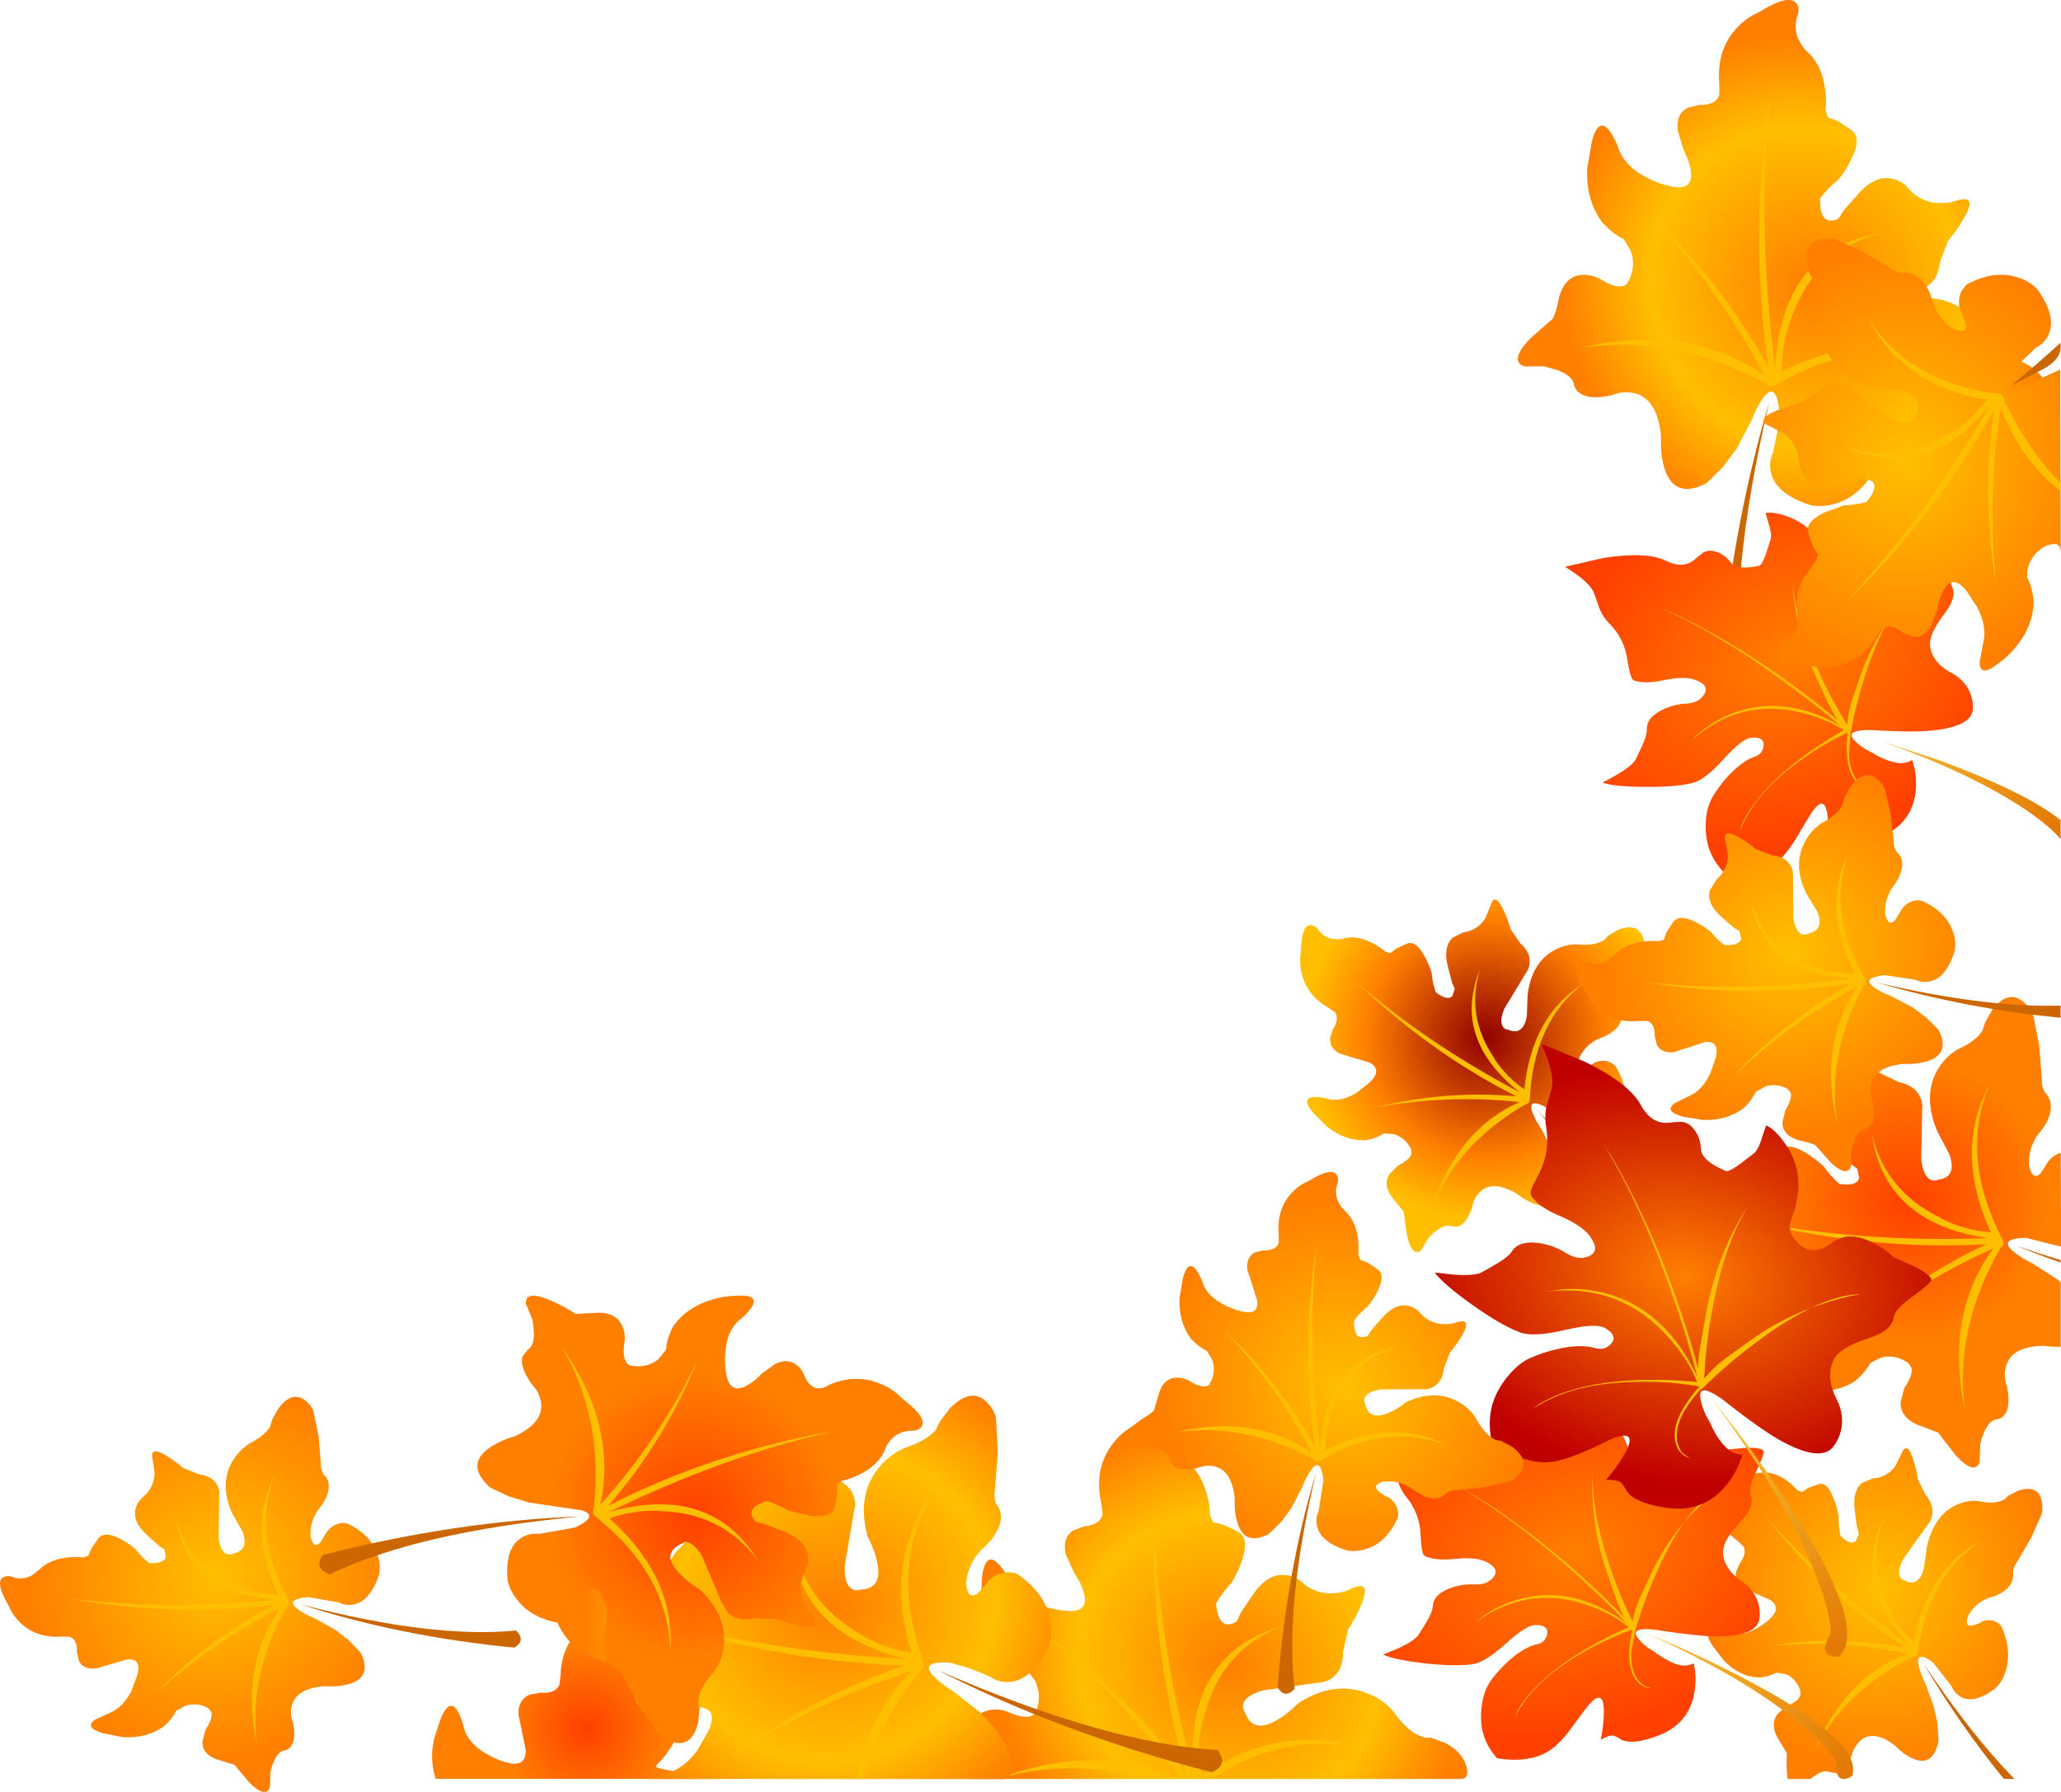<?xml version="1.0" encoding="iso-8859-1"?>
<!-- Generator: Adobe Illustrator 20.1.0, SVG Export Plug-In . SVG Version: 6.00 Build 0)  -->
<svg version="1.0" id="Layer_1" xmlns="http://www.w3.org/2000/svg" xmlns:xlink="http://www.w3.org/1999/xlink" x="0px" y="0px"
	 viewBox="0 0 951.8 827.67" enable-background="new 0 0 951.8 827.67" xml:space="preserve">
<title>autumndesigns_0004</title>
<radialGradient id="SVGID_1_" cx="406.349" cy="731.89" r="46.62" gradientTransform="matrix(1.63 -0.8 -0.8 -1.63 609.21 1997.62)" gradientUnits="userSpaceOnUse">
	<stop  offset="0" style="stop-color:#8F0000"/>
	<stop  offset="0.65" style="stop-color:#FF7F00"/>
	<stop  offset="0.91" style="stop-color:#FFAF00"/>
	<stop  offset="1" style="stop-color:#FFBF00"/>
</radialGradient>
<path fill="url(#SVGID_1_)" d="M758.46,432.25c-1.873-4.113-5.713-4.99-11.52-2.63l-4.62,2.81c-0.587,1.059-1.513,1.891-2.63,2.36
	c-2.84,1.453-6.86,1.907-12.06,1.36c-1.005,0.018-2.008,0.108-3,0.27c-2.453,0.471-4.816,1.328-7,2.54
	c-6.833,3.807-10.883,10.637-12.15,20.49l-0.36,9.88c-1.147,6.167-4.02,8.253-8.62,6.26c-0.952,0.009-1.843-0.47-2.36-1.27
	c-1.267-1.693-1.057-4.533,0.63-8.52l9.88-16.32c0.964-1.229,1.56-2.706,1.72-4.26c0.487-3.447-0.963-6.65-4.35-9.61l-4.35-6.35
	c-0.894-3.214-2.079-6.34-3.54-9.34c-2.6-5.38-4.533-5.923-5.8-1.63l-2.27,5.62c-2.144,3.75-5.956,6.245-10.25,6.71l-5.08,2.54
	c-3.02,3.02-3.653,7.687-1.9,14l1.81,6.89l1.18,2.63l-1.05,3.32c-1.513,1.633-4.083,1.06-7.71-1.72
	c-1.005-2.872-1.643-5.859-1.9-8.89c-0.832-2.744-1.959-5.389-3.36-7.89c-2.78-5.02-5.56-6.863-8.34-5.53l-4.53,2.09l-2.81,2.18
	l-2.36-0.73c-1.747-1.49-3.664-2.768-5.71-3.81c-4.533-2.42-8.797-3.237-12.79-2.45c-1.488,0.502-3.066,0.686-4.63,0.54
	c-3.321-0.17-6.357-1.926-8.16-4.72c-1.207-1.393-2.447-1.967-3.72-1.72c-2.48,0.36-3.813,4.47-4,12.33l-0.27,2.72
	c-0.121,2.251,0.06,4.508,0.54,6.71c1.513,7.013,5.653,12.453,12.42,16.32l3,2.09c1.513,2.053,1.21,4.683-0.91,7.89l-1.27,4
	c-0.24,3.02,1.24,5.437,4.44,7.25l13.69,4.08c4.113,2.173,4.203,5.197,0.27,9.07l-5.89,4.72c-4.667,2.96-9,4.017-13,3.17
	c-2.315-0.726-4.734-1.064-7.16-1c-3.927,0.3-3.957,2.75-0.09,7.35l6.53,6.53c5.56,4.293,11.393,6.32,17.5,6.08
	c3.039-0.415,5.949-1.498,8.52-3.17l4.62,0.36c3.496,1.007,6.378,3.491,7.89,6.8l0.27,2.27c-0.607,1.873-2.693,3.687-6.26,5.44l-4,4
	c-2.053,3.447-1.54,7.113,1.54,11l5.08,6.26l1.54,11c1.573,6.833,3.75,9.1,6.53,6.8l3.54-5.8c1.096-1.207,2.312-2.3,3.63-3.26
	c2.72-2,4.897-2.667,6.53-2l3.36,0.18c2.6-0.847,4.777-3.81,6.53-8.89c0.378-2.64,1.586-5.092,3.45-7
	c3.747-3.807,9.28-3.687,16.6,0.36l3.08,2.18c2.131,1.407,4.451,2.505,6.89,3.26c6.773,1.933,10.553-1.24,11.34-9.52l-1.54-7.8
	l-2.63-7.53l-5.26-10.16c-1.723-2.44-3.124-5.092-4.17-7.89c-1.513-4.593,0.783-5.197,6.89-1.81l10,9.7l1.27,1.72
	c1.009,1.269,2.318,2.266,3.81,2.9c4.667,1.933,10.2,0.09,16.6-5.53c1.884-2.184,3.193-4.803,3.81-7.62
	c1.693-6.467,0.393-13.267-3.9-20.4c-0.647-0.804-1.491-1.427-2.45-1.81c-2.314-1.028-4.962-0.995-7.25,0.09
	c-1.377,1.019-2.906,1.815-4.53,2.36c-2.78,0.787-3.627-0.723-2.54-4.53c0.575-1.342,1.34-2.595,2.27-3.72
	c2.133-2.629,4.96-4.607,8.16-5.71c1.792-0.655,3.477-1.571,5-2.72c3.207-2.48,4.567-5.29,4.08-8.43
	c-0.136-0.563-0.197-1.141-0.18-1.72c0.096-1.496,0.597-2.937,1.45-4.17l5.53-11.61l3.9-11.34
	C759.832,436.827,759.455,434.422,758.46,432.25z"/>
<path fill="#FFBF00" d="M704.41,510.15c1.17-0.121,2.066-1.094,2.09-2.27c1.087-23.94,9.37-41.837,24.85-53.69
	c-15.96,9.913-25.09,26.247-27.39,49c-5.315-3.684-9.897-8.326-13.51-13.69c-0.218-0.181-0.349-0.447-0.36-0.73
	c-8.887-13.06-11.063-26.813-6.53-41.26c-8.827,21.4-2.69,40.443,18.41,57.13c-29.747-15.78-55.29-33.16-76.63-52.14
	c23.213,22.487,48.213,40.443,75,53.87c-21.929-1.959-44.031-0.211-65.38,5.17c22.038-4.035,44.54-4.89,66.82-2.54
	c-19.047,8.407-32.497,24.52-40.35,48.34C669.53,537.727,683.857,521.997,704.41,510.15z"/>
<path fill="#CC6600" d="M779.86,583.42c4.053,0.12,5.597-1.997,4.63-6.35c-22.187-11.907-47.017-33.4-74.49-64.48
	C729.333,537.197,752.62,560.807,779.86,583.42z"/>
<radialGradient id="SVGID_2_" cx="357.164" cy="703.739" r="44.84" gradientTransform="matrix(1.68 -0.67 -0.6 -1.78 689.7 2225.72)" gradientUnits="userSpaceOnUse">
	<stop  offset="0" style="stop-color:#FFBF00"/>
	<stop  offset="1" style="stop-color:#FF7F00"/>
</radialGradient>
<path fill="url(#SVGID_2_)" d="M825.12,683.81c-4.053-2.84-7.983-4.05-11.79-3.63c-1.454,0.365-2.972,0.396-4.44,0.09
	c-3.167-0.517-5.859-2.597-7.16-5.53c-0.967-1.453-2.053-2.15-3.26-2.09c-2.42,0.18-4.113,4.2-5.08,12.06l-0.82,9.52
	c0.586,7.048,4.243,13.481,10,17.59l2.54,2.36c1.207,2.173,0.663,4.803-1.63,7.89l-1.72,3.9c-0.547,2.96,0.603,5.5,3.45,7.62
	l12.38,5.41c3.627,2.6,3.383,5.653-0.73,9.16c-1.816,1.637-3.832,3.039-6,4.17c-4.713,2.48-8.917,3.113-12.61,1.9
	c-2.092-0.934-4.334-1.486-6.62-1.63c-3.747-0.12-4.05,2.33-0.91,7.35l5.53,7.16c4.773,4.84,10.033,7.41,15.78,7.71
	c2.943-0.129,5.821-0.904,8.43-2.27l4.26,0.73c3.147,1.267,5.383,3.777,6.71,7.53v2.36c-0.727,1.813-2.873,3.447-6.44,4.9
	l-4.17,3.63c-2.3,3.267-2.21,7.017,0.27,11.25l4.08,6.71l-0.09,4c-0.027,2.674,0.124,5.346,0.45,8h10.61
	c3.867-3.207,6.8-4.263,8.8-3.17l3.17,0.54c2.54-0.667,4.897-3.447,7.07-8.34c0.596-2.601,1.995-4.949,4-6.71
	c3.927-3.507,9.127-2.84,15.6,2l2.63,2.45c1.846,1.607,3.927,2.922,6.17,3.9c6.167,2.6,10.067-0.21,11.7-8.43l-0.54-8l-1.74-7.8
	l-3.9-10.7c-1.374-2.607-2.409-5.38-3.08-8.25c-0.907-4.773,1.33-5.197,6.71-1.27l8.34,10.7l1,1.9c0.817,1.302,1.935,2.39,3.26,3.17
	c4.233,2.42,9.643,1.12,16.23-3.9c2.053-2.015,3.578-4.505,4.44-7.25c2.24-6.347,1.727-13.33-1.54-20.95
	c-0.502-0.867-1.223-1.588-2.09-2.09c-2.037-1.28-4.562-1.514-6.8-0.63c-1.373,0.92-2.912,1.565-4.53,1.9
	c-2.72,0.607-3.387-0.937-2-4.63c0.685-1.288,1.539-2.479,2.54-3.54c2.252-2.421,5.143-4.155,8.34-5c1.785-0.463,3.477-1.231,5-2.27
	c3.267-2.173,4.87-4.863,4.81-8.07c-0.42-1.753,0.183-3.687,1.81-5.8l6.46-11.13l4.9-11.06c0.497-2.319,0.404-4.726-0.27-7
	c-1.333-4.353-4.87-5.593-10.61-3.72l-4.72,2.36c-0.627,1.02-1.588,1.79-2.72,2.18c-2.78,1.207-6.59,1.267-11.43,0.18
	c-0.963-0.123-1.937-0.123-2.9,0c-2.321,0.231-4.588,0.842-6.71,1.81c-6.893,3.147-11.457,9.617-13.69,19.41l-1.36,9.88
	c-1.753,6.107-4.687,7.98-8.8,5.62c-0.931-0.135-1.742-0.707-2.18-1.54c-1.027-1.813-0.513-4.653,1.54-8.52l11.06-15.51
	c1.037-1.157,1.757-2.562,2.09-4.08c0.787-3.387-0.24-6.743-3.08-10.07l-3.36-6.8c-0.509-3.295-1.299-6.54-2.36-9.7
	c-1.873-5.68-3.657-6.407-5.35-2.18l-2.69,5.45c-2.328,3.468-6.167,5.621-10.34,5.8l-5.08,2.09c-3.207,2.72-4.293,7.313-3.26,13.78
	c0.547,4.413,0.88,6.77,1,7.07l0.82,2.81l-1.5,3.19c-1.573,1.513-3.93,0.697-7.07-2.45c-0.594-2.986-0.869-6.026-0.82-9.07
	c-0.481-2.828-1.272-5.595-2.36-8.25c-2.053-5.333-4.47-7.45-7.25-6.35l-4.44,1.63l-2.9,1.9l-2.18-0.91
	C828.544,686.574,826.912,685.086,825.12,683.81z"/>
<path fill="#FFBF00" d="M872.18,742.48c-6.953-13.967-7.557-27.993-1.81-42.08c-10.52,20.613-6.773,40.353,11.24,59.22
	C855.557,741,833.353,721.08,815,699.86c19.227,24.607,40.84,45.01,64.84,61.21c-20.488-3.989-41.524-4.297-62.12-0.91
	c21.159-2.007,42.502-0.752,63.28,3.72c-18.86,6.713-33.25,21.647-43.17,44.8c9.733-18.98,24.907-33.43,45.52-43.35
	c1.176-0.024,2.149-0.92,2.27-2.09c3.567-23.88,13.27-41.05,29.11-51.51c-16.14,8.527-26.473,24.033-31,46.52
	c-4.694-4.258-8.541-9.364-11.34-15.05C872.221,743.001,872.145,742.739,872.18,742.48z"/>
<path fill="#CC6600" d="M925.41,821.65h4.9c-13.24-13.48-27.24-31.253-42-53.32C899.311,787.015,911.714,804.84,925.41,821.65z"/>
<radialGradient id="SVGID_3_" cx="185.178" cy="445.304" r="61.58" gradientTransform="matrix(1.65 0.75 0.64 -1.6 -23.05 1342.54)" gradientUnits="userSpaceOnUse">
	<stop  offset="0" style="stop-color:#FF7F00"/>
	<stop  offset="0.64" style="stop-color:#FFBF00"/>
	<stop  offset="1" style="stop-color:#FF7F00"/>
</radialGradient>
<path fill="url(#SVGID_3_)" d="M538.91,652.61c-2.72-2.3-8.1-0.213-16.14,6.26l-3,2c-2.353,1.807-4.431,3.946-6.17,6.35
	c-5.68,7.62-7.347,16.66-5,27.12l0.63,4.9c-0.607,3.333-3.51,5.267-8.71,5.8l-5.17,2c-3.267,2.36-4.323,5.987-3.17,10.88l3.81,8.43
	l1.9,3.08c1.2,2.043,2.115,4.24,2.72,6.53c1.633,6.167-1.3,8.833-8.8,8c-3.432-0.317-6.814-1.049-10.07-2.18
	c-7.227-2.52-12.26-6.217-15.1-11.09c-1.397-3.1-3.296-5.948-5.62-8.43c-3.927-4-6.437-1.943-7.53,6.17L453,740.94
	c0.847,9.613,4.203,17.503,10.07,23.67l3.63,2.72c2.259,1.586,4.735,2.838,7.35,3.72l3.9,5.17c2.237,4.38,2.434,9.522,0.54,14.06
	c-0.253,1.05-1.052,1.883-2.09,2.18c-2.42,1.027-6.167,0.393-11.24-1.9c-2.431-0.91-5.051-1.192-7.62-0.82
	c-5.333,0.787-8.537,4.473-9.61,11.06l-0.73,6.44l-2.18,9.34c-0.24,3.387,1.333,5.08,4.72,5.08h224.75c2.9,0,3.777-2.027,2.63-6.08
	c-1.267-4.233-4.41-7.71-9.43-10.43l-7.16-2.63c-1.147,0.36-2.75,0.117-4.81-0.73c-4.053-1.693-8.193-5.533-12.42-11.52
	c-3.195-3.693-7.286-6.503-11.88-8.16c-10.16-4.053-20.77-2.543-31.83,4.53l-3.08,2.9c-2.195,1.974-4.596,3.707-7.16,5.17
	c-7.267,4.053-12.05,2.817-14.35-3.71c-0.837-1.045-1.17-2.406-0.91-3.72c0.547-2.78,3.63-4.957,9.25-6.53l25.39-3.54
	c2.054-0.035,4.059-0.629,5.8-1.72c3.867-2.42,5.77-6.653,5.71-12.7l2.36-10.16c2.392-3.714,4.457-7.628,6.17-11.7
	c2.96-7.333,1.66-9.843-3.9-7.53c-2.386,1.295-5.008,2.097-7.71,2.36c-5.842,0.809-11.737-1.057-16.05-5.08
	c-1.994-1.838-4.547-2.954-7.25-3.17c-5.807-0.727-11.067,2.567-15.78,9.88c-3.333,4.84-5.057,7.41-5.17,7.71l-1.63,3.54
	c-1.192,1.074-2.746,1.657-4.35,1.63c-3.02-0.18-4.803-3.383-5.35-9.61c1.965-3.497,4.372-6.726,7.16-9.61
	c1.979-3.228,3.592-6.665,4.81-10.25c2.42-7.253,1.693-11.757-2.18-13.51l-6.37-3.08l-4.72-1.09l-1.45-3.17
	c-0.058-3.129-0.515-6.237-1.36-9.25c-1.813-6.893-4.927-12.123-9.34-15.69c-1.859-1.177-3.488-2.681-4.81-4.44
	c-2.925-3.484-3.959-8.179-2.77-12.57C540.79,655.553,540.243,653.757,538.91,652.61z"/>
<path fill="#FFBF00" d="M555.87,793.54c4.96-20.553,16.75-34.61,35.37-42.17c-29.567,8.887-42.98,31.647-40.24,68.28
	c-11.567-44.853-17.68-86.737-18.34-125.65c-1.401,42.329,3.674,84.624,15.05,125.42c-18.258-24.913-40.357-46.768-65.47-64.75
	c23.324,18.955,44.085,40.862,61.76,65.17c0.42,0.547,0.027,0.82-1.18,0.82c-1.275-0.076-2.531-0.352-3.72-0.82
	c-24.06-9.613-50.207-9.01-78.44,1.81c20.073-5.927,41.143-6.53,63.21-1.81c4.173,0.907,11.157,1.42,20.95,1.54
	c10.093,0.06,15.987-0.453,17.68-1.54c21.58-13.333,43.617-17.353,66.11-12.06c-24.487-8.34-48.91-4.32-73.27,12.06
	c-0.24,0.18-0.633-1.633-1.18-5.44c-0.513-3.331-0.664-6.707-0.45-10.07c0.385-3.33,0.99-6.63,1.81-9.88
	C555.593,794.132,555.711,793.825,555.87,793.54z"/>
<radialGradient id="SVGID_4_" cx="171.096" cy="356.712" r="33" gradientTransform="matrix(1.47 1.06 1.06 -1.47 -358.9 1141.46)" gradientUnits="userSpaceOnUse">
	<stop  offset="0" style="stop-color:#FF4000"/>
	<stop  offset="0.65" style="stop-color:#FF7F00"/>
	<stop  offset="1" style="stop-color:#FF7F00"/>
</radialGradient>
<path fill="url(#SVGID_4_)" d="M279.1,745.65c-1.055,0.352-2.084,0.776-3.08,1.27c-2.439,1.161-4.723,2.623-6.8,4.35
	c-6.667,5.62-10.113,13.147-10.34,22.58l-0.54,4.35c-1.267,2.78-4.2,3.99-8.8,3.63l-5,0.91c-3.387,1.453-5.11,4.387-5.17,8.8
	l3.45,16.87c0.06,5.62-3.113,7.433-9.52,5.44c-2.881-0.847-5.651-2.035-8.25-3.54c-5.807-3.267-9.403-7.267-10.79-12
	c-0.535-2.869-1.549-5.628-3-8.16c-2.6-4.053-5.23-2.693-7.89,4.08l-2.81,8.52c-1.538,6.224-1.32,12.753,0.63,18.86h130.33
	c-0.18,0-0.18-0.15,0-0.45c0.175-0.271,0.209-0.61,0.09-0.91c-5.333-0.36-10.533-0.873-15.6-1.54
	c-10.093-1.207-14.357-2.357-12.79-3.45c2.457-2.451,4.646-5.156,6.53-8.07c3.687-5.807,4.05-9.807,1.09-12l-4.9-3.63l-3.9-1.81
	l-0.54-2.9c0.638-2.671,0.914-5.416,0.82-8.16c-0.06-6.227-1.633-11.243-4.72-15.05c-1.358-1.275-2.437-2.818-3.17-4.53
	c-1.762-3.607-1.628-7.852,0.36-11.34c0.787-2.053,0.697-3.72-0.27-5C292.647,740.403,287.507,741.363,279.1,745.65z"/>
<radialGradient id="SVGID_5_" cx="623.822" cy="778.657" r="55.21" gradientTransform="matrix(1.011 -1.501 -1.501 -1.011 1419.329 2278.729)" gradientUnits="userSpaceOnUse">
	<stop  offset="0" style="stop-color:#FF4000"/>
	<stop  offset="0.65" style="stop-color:#FF7F00"/>
	<stop  offset="1" style="stop-color:#FF7F00"/>
</radialGradient>
<path fill="url(#SVGID_5_)" d="M773.24,564.92l1.36,3c1.212,2.424,2.735,4.68,4.53,6.71c5.807,6.407,13.423,9.61,22.85,9.61
	l4.35,0.36c2.78,1.207,4.05,4.14,3.81,8.8l1.09,5c1.573,3.267,4.573,4.87,9,4.81l16.77-3.83c5.56-0.24,7.463,2.843,5.71,9.25
	l-3.26,8.43c-3.147,5.867-7.047,9.553-11.7,11.06l-8.07,3.26c-4,2.72-2.58,5.32,4.26,7.8l10.79,2.9
	c8.467,1.147,15.783-0.243,21.95-4.17c3.447-2.96,5.803-5.77,7.07-8.43l5-2.45c4.173-1.087,8.283-0.3,12.33,2.36l1.63,2.27
	c0.547,2.3-0.54,5.443-3.26,9.43l-1.72,6.53c-0.06,4.84,2.69,8.377,8.25,10.61l9.07,3.45l8.16,10.52c5.74,6.227,9.407,7.283,11,3.17
	l0.27-8.16c0.387-1.896,0.964-3.749,1.72-5.53c1.573-3.687,3.447-5.713,5.62-6.08c1.417-0.04,2.745-0.702,3.63-1.81
	c2.24-2.54,2.723-6.953,1.45-13.24c-1.201-2.969-1.391-6.252-0.54-9.34c1.633-6.287,7.497-9.49,17.59-9.61l2.27,0.27
	c1.807,0.179,3.625,0.239,5.44,0.18v-29.83l-1.45-1.27l-11.61-7.44c-3.266-1.488-6.317-3.408-9.07-5.71
	c-4.413-3.867-2.413-5.893,6-6.08l16.32,4.08l-0.18-43.35c-2.364,0.713-4.432,2.177-5.89,4.17l-3.26,5.17
	c-2.48,2.54-4.293,1.513-5.44-3.08c-0.173-1.754-0.113-3.522,0.18-5.26c0.63-4.034,2.392-7.807,5.08-10.88
	c1.462-1.746,2.655-3.701,3.54-5.8c1.873-4.533,1.63-8.313-0.73-11.34c-0.496-0.461-0.897-1.015-1.18-1.63
	c-0.816-1.659-1.161-3.509-1-5.35L941.74,483l-2.81-14.24c-1.147-2.627-2.96-4.909-5.26-6.62c-4.473-3.147-9.007-1.727-13.6,4.26
	l-3.26,5.71l-1.36,4.08c-2,3.207-5.9,6.08-11.7,8.62l-3,2.18c-2.267,1.9-4.197,4.168-5.71,6.71c-4.9,8.16-5.02,17.773-0.36,28.84
	l5.53,10.52c2.54,7.133,0.817,11.063-5.17,11.79c-1.046,0.546-2.286,0.579-3.36,0.09c-2.3-1.027-3.78-4.14-4.44-9.34l0.45-23
	c0.281-1.846,0.028-3.734-0.73-5.44c-1.573-3.867-4.99-6.347-10.25-7.44l-8.43-4.08c-2.867-2.809-5.972-5.365-9.28-7.64
	c-6-4.053-8.357-3.42-7.07,1.9l1,7.25c-0.088,5.138-2.528,9.952-6.62,13.06l-1.54,1.54c-1.069,1.23-1.845,2.687-2.27,4.26
	c-1.393,4.96,0.753,10.19,6.44,15.69c3.687,3.867,5.687,5.893,6,6.08l2.81,2.09l0.82,4.17c-0.607,2.667-3.66,3.603-9.16,2.81
	c-2.704-2.45-5.135-5.186-7.25-8.16c-2.535-2.356-5.299-4.453-8.25-6.26c-5.927-3.567-9.927-3.81-12-0.73l-3.54,5l-1.63,3.9
	l-2.9,0.73c-2.71-0.571-5.484-0.783-8.25-0.63c-6.227,0.24-11.183,1.963-14.87,5.17c-1.239,1.446-2.787,2.594-4.53,3.36
	c-3.57,1.817-7.8,1.783-11.34-0.09c-0.587-0.189-1.195-0.31-1.81-0.36c-1.093-0.125-2.194,0.168-3.08,0.82
	C767.613,551.533,768.707,556.64,773.24,564.92z"/>
<path fill="#FFBF00" d="M919.34,569.18c-7.824-0.599-15.459-2.697-22.49-6.18c-0.322-0.037-0.6-0.243-0.73-0.54
	c-17.167-8.307-27.747-21.363-31.74-39.17c3.747,27.687,21.643,43.89,53.69,48.61c-40.627,1.393-77.807-1.417-111.54-8.43
	c37.48,9.493,74.42,13.24,110.82,11.24c-24.069,11.164-46.082,26.31-65.11,44.8c20.573-17.519,43.575-31.966,68.29-42.89
	c-14.873,20.313-19.257,45.253-13.15,74.82c-3.267-25.393,2.267-50.453,16.6-75.18c1.213-0.828,1.573-2.458,0.82-3.72
	c-13.18-25.513-15.267-49.18-6.26-71C907.767,521.607,908.033,544.153,919.34,569.18z"/>
<path fill="#CC6600" d="M951.62,583.15V582c-6.047-1.813-12.817-3.99-20.31-6.53C937.177,577.87,943.947,580.43,951.62,583.15z"/>
<radialGradient id="SVGID_6_" cx="174.073" cy="388.085" r="65.196" gradientTransform="matrix(1.54 0.95 0.84 -1.51 241.1 554.04)" gradientUnits="userSpaceOnUse">
	<stop  offset="0" style="stop-color:#FF7F00"/>
	<stop  offset="0.64" style="stop-color:#FFBF00"/>
	<stop  offset="1" style="stop-color:#FF7F00"/>
</radialGradient>
<path fill="url(#SVGID_6_)" d="M831.46,19.81c-2.459-3.892-2.898-8.729-1.18-13c0.607-2.42,0.303-4.263-0.91-5.53
	c-2.36-2.667-7.953-1.277-16.78,4.17l-3.26,1.63c-2.553,1.462-4.875,3.296-6.89,5.44c-6.587,6.853-9.4,15.63-8.44,26.33v4.9
	c-1.027,3.267-4.14,4.84-9.34,4.72l-5.44,1.36c-3.507,1.873-4.987,5.32-4.44,10.34l2.63,8.8l1.45,3.26c0.991,2.19,1.664,4.51,2,6.89
	c0.787,6.347-2.477,8.613-9.79,6.8c-3.368-0.727-6.629-1.887-9.7-3.45c-6.893-3.387-11.427-7.72-13.6-13
	c-0.969-3.226-2.469-6.268-4.44-9c-3.447-4.473-6.197-2.78-8.25,5.08L733,77.94c-0.42,9.613,1.877,17.867,6.89,24.76l3.26,3.17
	c2.033,1.861,4.323,3.42,6.8,4.63l3.26,5.62c1.64,4.658,1.143,9.803-1.36,14.06c-0.371,1.024-1.281,1.756-2.36,1.9
	c-2.48,0.727-6.077-0.393-10.79-3.36c-2.323-1.214-4.909-1.836-7.53-1.81c-5.38,0.12-9.047,3.383-11,9.79l-1.43,6.3l-1.45,4
	l-10.88,9.61c-6.347,6.773-7.163,10.977-2.45,12.61h9.16l6.35,1.81c4.353,1.693,6.803,3.78,7.35,6.26l0.36,1.36
	c0.455,1.069,1.175,2.005,2.09,2.72c3.02,2.36,7.977,2.753,14.87,1.18l3.17-1c2.392-0.484,4.858-0.484,7.25,0
	c7.193,1.633,11.363,8.193,12.51,19.68v5.17c0.098,3.509,0.676,6.988,1.72,10.34c3.147,9.333,9.587,11.48,19.32,6.44l7.44-7.35
	l6.35-8.43l7.1-13.47c1.32-3.712,3.151-7.223,5.44-10.43c3.867-5.08,6.317-2.873,7.35,6.62l-0.91,8.8l-2,9.88l-1,2.72
	c-0.544,2.139-0.575,4.377-0.09,6.53c1.453,6.833,7.74,11.973,18.86,15.42l3.26,0.27c2.769,0.001,5.522-0.427,8.16-1.27
	c8.467-2.667,14.967-9.077,19.5-19.23c0.368-1.393,0.399-2.853,0.09-4.26c-0.547-3.267-2.45-6.047-5.71-8.34
	c-2.226-0.839-4.285-2.068-6.08-3.63c-3.02-2.667-2.053-4.723,2.9-6.17h5.89c4.616,0.586,8.98,2.438,12.61,5.35l6.89,3.81
	c5.26,2,9.43,1.607,12.51-1.18c0.47-0.57,1.057-1.034,1.72-1.36c1.794-1.005,3.837-1.477,5.89-1.36l17-1.81l15.6-3.63
	c2.799-1.422,5.152-3.588,6.8-6.26c3.087-5.14,1.03-10.25-6.17-15.33l-6.71-3.45c-1.207,0.18-2.747-0.273-4.62-1.36
	c-3.807-2.24-7.433-6.593-10.88-13.06c-2.748-4.045-6.455-7.347-10.79-9.61c-9.613-5.333-20.343-5.183-32.19,0.45
	c-3.362,2.779-7.12,5.041-11.15,6.71c-7.68,3.08-12.243,1.237-13.69-5.53c-0.724-1.139-0.857-2.556-0.36-3.81
	c0.847-2.72,4.14-4.503,9.88-5.35l25.75-0.18c2.054,0.226,4.13-0.121,6-1c4.113-1.933,6.5-5.893,7.16-11.88l3.72-9.7
	c2.837-3.389,5.358-7.031,7.53-10.88c3.927-6.893,2.99-9.56-2.81-8c-2.554,0.964-5.271,1.426-8,1.36
	c-5.923,0.116-11.573-2.49-15.33-7.07c-1.743-2.086-4.139-3.524-6.8-4.08c-5.62-1.453-11.213,1.147-16.78,7.8
	c-3.927,4.353-5.983,6.687-6.17,7l-2.09,3.36c-1.315,0.927-2.947,1.288-4.53,1c-2.96-0.547-4.32-3.963-4.08-10.25
	c2.42-3.207,5.255-6.079,8.43-8.54c2.38-2.943,4.394-6.163,6-9.59c3.387-6.833,3.237-11.397-0.45-13.69l-5.8-3.81l-4.62-1.72
	l-1.09-3.26c0.357-3.137,0.297-6.308-0.18-9.43c-0.847-7.073-3.263-12.637-7.25-16.69C833.909,23.435,832.498,21.735,831.46,19.81z"
	/>
<path fill="#FFBF00" d="M822.94,171.62c-0.165-8.761,1.406-17.468,4.62-25.62c0.02-0.376,0.177-0.731,0.44-1
	c7.493-19.767,20.977-32.19,40.45-37.27c-30.473,5.02-46.707,25.877-48.7,62.57c-5.733-46.2-6.423-88.533-2.07-127
	c-6.764,41.808-7.131,84.401-1.09,126.32c-14.939-27.049-34.069-51.559-56.68-72.62c21.59,22.843,40.04,48.462,54.86,76.18
	c-24.18-16.12-52.437-20.27-84.77-12.45c28.053-4.533,56.59,0.937,85.61,16.41c0.996,1.266,2.768,1.615,4.17,0.82
	c27.087-15.84,53.263-18.983,78.53-9.43C874.77,156.983,849.647,158.013,822.94,171.62z"/>
<path fill="#CC6600" d="M793.47,317.89c3.08,4.9,6.617,5.173,10.61,0.82c-4.113-34.4,0.24-78.807,13.06-133.22
	C804.987,226.363,797.097,270.497,793.47,317.89z"/>
<radialGradient id="SVGID_7_" cx="582.246" cy="799.201" r="64.33" gradientTransform="matrix(1.21 -1.35 -1.33 -1.1 743.78 2407.33)" gradientUnits="userSpaceOnUse">
	<stop  offset="0" style="stop-color:#FF7F00"/>
	<stop  offset="0.64" style="stop-color:#FFBF00"/>
	<stop  offset="1" style="stop-color:#FF7F00"/>
</radialGradient>
<path fill="url(#SVGID_7_)" d="M255.61,744l1,3.45c1.019,2.765,2.39,5.386,4.08,7.8c5.56,7.68,13.69,12.013,24.39,13l4.9,0.91
	c3.02,1.633,3.987,4.99,2.9,10.07l0.36,5.53c1.207,3.807,4.32,5.893,9.34,6.26l19.68-2.54c6.407,0.3,8.073,3.897,5,10.79l-5.08,9
	c-4.533,6.167-9.58,9.853-15.14,11.06c-2.628,1.412-5.54,2.219-8.52,2.36H327c16.747-0.12,26.693-0.12,29.84,0h106.62
	c1.933,0,3.053-1.51,3.36-4.53c0.228-3.443-0.234-6.898-1.36-10.16l-5.89-8.62l-7.25-7.71l-12-9.43
	c-3.425-1.985-6.567-4.424-9.34-7.25c-4.293-4.667-1.663-6.667,7.89-6l8.52,2.45l9.34,3.72l2.45,1.45
	c2.009,0.947,4.222,1.383,6.44,1.27c7.013-0.24,13.21-5.53,18.59-15.87c1.319-3.628,1.664-7.538,1-11.34
	c-1.14-8.847-6.273-16.403-15.4-22.67c-1.308-0.591-2.735-0.871-4.17-0.82c-3.521,0.08-6.859,1.584-9.25,4.17l-4.62,5.35
	c-3.207,2.48-5.08,1.147-5.62-4c0.074-1.977,0.441-3.931,1.09-5.8c1.386-4.467,3.994-8.458,7.53-11.52
	c1.948-1.778,3.632-3.825,5-6.08c2.9-4.773,3.263-8.943,1.09-12.51c-0.497-0.547-0.869-1.195-1.09-1.9
	c-0.617-1.941-0.71-4.011-0.27-6l1.27-17.14l-0.82-16c-0.872-3.005-2.59-5.695-4.95-7.75c-4.473-4-9.853-2.913-16.14,3.26l-4.62,6
	l-2.18,4.35c-2.9,3.333-7.827,6.113-14.78,8.34l-3.69,2.05c-2.92,1.836-5.523,4.133-7.71,6.8c-6.893,8.467-8.647,19.047-5.26,31.74
	l1.81,3.81c1.216,2.669,2.128,5.467,2.72,8.34c1.693,8.16-0.907,12.33-7.8,12.51c-1.246,0.486-2.645,0.387-3.81-0.27
	c-2.48-1.333-3.63-4.9-3.45-10.7l4.35-25.39c0.607-1.981,0.607-4.099,0-6.08c-1.087-4.353-4.533-7.407-10.34-9.16l-8.89-5.35
	c-2.819-3.422-5.945-6.578-9.34-9.43c-6.107-5.02-8.887-4.537-8.34,1.45l-0.09,8.07c-0.992,5.82-4.555,10.883-9.7,13.78l-2,1.45
	c-1.399,1.259-2.51,2.804-3.26,4.53c-2.413,5.267-0.87,11.233,4.63,17.9c3.627,4.667,5.59,7.117,5.89,7.35l2.9,2.63l0.18,4.62
	c-1.147,2.84-4.773,3.567-10.88,2.18c-2.676-2.946-4.989-6.203-6.89-9.7c-2.465-2.891-5.265-5.479-8.34-7.71
	c-6.107-4.473-10.61-5.14-13.51-2l-4.81,5.08l-2.54,4.17l-3.45,0.45c-3.014-0.852-6.12-1.339-9.25-1.45
	c-7.133-0.36-13.057,1.03-17.77,4.17c-1.644,1.442-3.553,2.549-5.62,3.26c-4.248,1.668-9.039,1.196-12.88-1.27
	c-0.64-0.267-1.313-0.449-2-0.54c-1.225-0.284-2.511-0.124-3.63,0.45C251.503,728.63,251.87,734.4,255.61,744z"/>
<path fill="#FFBF00" d="M425,771.68c1.573-1.027,2.087-2.327,1.54-3.9c-10.76-29.567-9.187-55.9,4.72-79
	c-15.6,21.1-19.047,46.007-10.34,74.72c-8.683-1.426-17.003-4.538-24.49-9.16c-0.363-0.057-0.672-0.294-0.82-0.63
	c-18.073-10.94-27.897-26.387-29.47-46.34c-0.42,30.833,17.247,50.5,53,59c-46.433-2.6-88.24-9.493-125.42-20.68
	c41.173,14.327,82.527,22.187,124.06,23.58c-29.245,9.962-56.754,24.433-81.53,42.89c26.33-17.169,54.831-30.752,84.75-40.39
	c-13.386,13.66-22.33,31.047-25.66,49.88h3.08C403.393,804.603,412.253,787.947,425,771.68z"/>
<path fill="#CC6600" d="M559.59,818.57c5.26-2.113,6.167-5.53,2.72-10.25c-34.58-2.113-77.533-14.357-128.86-36.73
	C471.357,790.937,513.403,806.597,559.59,818.57z"/>
<radialGradient id="SVGID_8_" cx="599.686" cy="-201.185" r="61.42" gradientTransform="matrix(1.39 -1.17 1.13 0.86 221.23 1178)" gradientUnits="userSpaceOnUse">
	<stop  offset="0" style="stop-color:#FF7F00"/>
	<stop  offset="1" style="stop-color:#FF4000"/>
</radialGradient>
<path fill="url(#SVGID_8_)" d="M905.28,250.33c-0.12-1.393-3.143-1.667-9.07-0.82l-8.8,1.72c-3.393-0.546-6.848-0.577-10.25-0.09
	c-7.133,1.027-11.547,4.2-13.24,9.52c-1.873,5.807-5.32,8.437-10.34,7.89c-4.667-0.547-7.417-2.633-8.25-6.26
	c-1.933-7.493-5.107-13.327-9.52-17.5c-3-2.794-6.553-4.927-10.43-6.26c-3.867-1.453-7.16-1.997-9.88-1.63
	c-0.18,0,0.213,1.543,1.18,4.63c1.147,3.567,1.48,6.107,1,7.62c-1.333,4.293-2.21,6.96-2.63,8c-1.027,2.6-1.903,3.99-2.63,4.17
	c-6.227,1.333-10.397,1.03-12.51-0.91c-1.087-1.267-1.963-2.233-2.63-2.9c-1.442-1.27-3.15-2.2-5-2.72
	c-1.84-0.68-3.882-0.549-5.62,0.36c-1.391,1.014-2.726,2.102-4,3.26c-3.567,3.02-7.98,3.23-13.24,0.63
	c-6-2.96-15.583-3.413-28.75-1.36l-17.86,4.08l5.89,4c4.053,3.08,6.503,5.747,7.35,8c0.667,1.633,1.513,4.02,2.54,7.16
	c1.044,2.649,2.619,5.055,4.63,7.07c4.592,4.53,7.529,10.471,8.34,16.87c0.907,5.807,1.843,8.92,2.81,9.34
	c3.147,1.267,7.77,1.267,13.87,0c6.287-1.333,11.063-1.423,14.33-0.27c4.667,1.573,6.177,3.78,4.53,6.62
	c-1.573,2.72-4.323,4.2-8.25,4.44c-4.146,0.158-8.2,1.266-11.85,3.24c-4.473,2.36-6.62,5.233-6.44,8.62
	c0.06,1.513-0.513,3.69-1.72,6.53c-0.727,1.573-1.813,3.907-3.26,7c-0.847,1.933-3.687,4.35-8.52,7.25
	c-2.42,1.453-4.777,2.723-7.07,3.81c3.447,1.267,9.917,1.933,19.41,2c9.853,0.12,17.38-0.513,22.58-1.9
	c3.687-0.967,8.433-4.683,14.24-11.15c5.56-6.167,9.73-9.37,12.51-9.61c4-0.42,5.903,0.76,5.71,3.54
	c-0.18,2.667-1.69,4.45-4.53,5.35c-2.72,0.907-5.743,2.907-9.07,6c-3.901,3.683-7.266,7.894-10,12.51
	c-1.818,3.285-2.845,6.949-3,10.7c-0.4,4.246,0.032,8.529,1.27,12.61c1.066,3.276,2.727,6.327,4.9,9
	c0.934,1.23,1.997,2.356,3.17,3.36c11.667,0.607,20.373-2.113,26.12-8.16c2.561-2.9,4.81-6.06,6.71-9.43
	c3.507-5.927,5.713-9.553,6.62-10.88c4.173-6.167,6.653-5.5,7.44,2c0.422,4.375,0.391,8.781-0.09,13.15
	c2.3-1.753,4.143-2.6,5.53-2.54c1.235,0.25,2.428,0.677,3.54,1.27c3.627,1.693,9.37,0.543,17.23-3.45
	c9.007-4.473,13.843-11.637,14.51-21.49c0.235-3.157,0.022-6.332-0.63-9.43l-1-3.9c-1.88,1.136-4.072,1.644-6.26,1.45
	c-1.83-0.244-3.626-0.7-5.35-1.36c-1.773-0.674-3.499-1.462-5.17-2.36l-1.9-1.18c-3.016-1.325-5.757-3.205-8.08-5.54
	c-2.54-2.54-1.513-4.083,3.08-4.63c2.564-0.243,5.146-0.243,7.71,0c10.7,0.607,18.893,0.637,24.58,0.09
	c13-1.207,19.47-4.773,19.41-10.7c-0.009-3.267-0.919-6.467-2.63-9.25c-1.738-2.764-4.177-5.017-7.07-6.53
	c-6.287-3.387-9.673-7.68-10.16-12.88c-0.3-3.507,1.847-8.283,6.44-14.33c4.113-5.333,5.353-9.567,3.72-12.7
	c-1.027-1.933-0.663-5.44,1.09-10.52C904.557,254.95,905.46,251.543,905.28,250.33z"/>
<path fill="#FFBF00" d="M853.77,338l-1.09-1.45c-18.74,10.667-32.523,21.7-41.35,33.1c-4.473,5.747-7.043,10.413-7.71,14
	c4.473-11.787,14.177-22.91,29.11-33.37c4.689-3.347,9.597-6.377,14.69-9.07L853.77,338z"/>
<path fill="#FFBF00" d="M854.86,336.21l-1.63,2.36c-1.333,12.667,0.753,20.83,6.26,24.49c1.254,0.933,2.788,1.412,4.35,1.36
	c5.26-0.3,4.897-0.42-1.09-0.36c-5.5-2.053-8.463-7.313-8.89-15.78L854.86,336.21z"/>
<path fill="#FFBF00" d="M853.41,338.57L853,337c-18.5-11.333-36.063-13.873-52.69-7.62c-5.187,1.927-10.026,4.683-14.33,8.16
	c-1.798,1.396-3.471,2.945-5,4.63c14.447-12.94,30.86-17.413,49.24-13.42C839.407,330.763,847.137,334.037,853.41,338.57z"/>
<path fill="#FFBF00" d="M854.32,339.11l0.45-1.36c-21.333-18.26-42.797-33.403-64.39-45.43c-6.773-3.807-13.15-7.04-19.13-9.7
	l-4.35-1.81c18.667,8.287,38.617,20.317,59.85,36.09C837.87,325.12,847.06,332.523,854.32,339.11z"/>
<path fill="#FFBF00" d="M850.6,335.58l4,1.45c-5.855-8.89-10.953-18.256-15.24-28c-6.907-15.487-10.747-29.097-11.52-40.83
	c0.033,1.227,0.093,2.467,0.18,3.72c1.156,14.361,4.882,28.397,11,41.44c1.087,2.3,2.753,5.927,5,10.88
	C845.937,328.174,848.136,331.963,850.6,335.58z"/>
<path fill="#FFBF00" d="M859.21,312c-0.847,2.54-2.207,6.47-4.08,11.79c-1.285,4.175-2.001,8.504-2.13,12.87l1.81,1.09
	c1.749-9.406,4.151-18.678,7.19-27.75c2.569-7.944,5.846-15.641,9.79-23c-5.264,7.754-9.503,16.157-12.61,25 M871.79,287
	c1.18-1.687,2.39-3.353,3.63-5l9.61-11.06c-4.687,3.373-9.09,8.727-13.21,16.06H871.79z"/>
<linearGradient id="SVGID_9_" gradientUnits="userSpaceOnUse" x1="1396.967" y1="1447.201" x2="1449.487" y2="1471.401" gradientTransform="matrix(1.81 0 0 1.81 -1674.19 -2282.74)">
	<stop  offset="0" style="stop-color:#FBC837"/>
	<stop  offset="1" style="stop-color:#E37A05"/>
</linearGradient>
<path fill="url(#SVGID_9_)" d="M895.85,351.26l-27.48-9.07c23.853,8.44,43.653,17.417,59.4,26.93
	c10.94,6.587,18.89,12.723,23.85,18.41v-8.71C940.98,370.273,922.39,361.087,895.85,351.26z"/>
<radialGradient id="SVGID_10_" cx="554.735" cy="-185.277" r="61.44" gradientTransform="matrix(1.5 -1.02 1.04 0.97 88.17 1462.55)" gradientUnits="userSpaceOnUse">
	<stop  offset="0" style="stop-color:#FF7F00"/>
	<stop  offset="1" style="stop-color:#FF4000"/>
</radialGradient>
<path fill="url(#SVGID_10_)" d="M696,663.22c-1.503,0.885-2.955,1.853-4.35,2.9c-3.807,2.6-8.22,2.327-13.24-0.82
	c-5.7-3.533-15.17-4.967-28.41-4.3l-18.23,2.18l5.53,4.53c3.747,3.507,5.923,6.44,6.53,8.8c0.42,1.693,0.993,4.173,1.72,7.44
	c0.759,2.728,2.088,5.264,3.9,7.44c4.122,4.987,6.453,11.212,6.62,17.68c0.24,5.867,0.843,9.04,1.81,9.52
	c2.96,1.573,7.553,2.057,13.78,1.45c6.407-0.667,11.183-0.273,14.33,1.18c4.473,2.053,5.743,4.41,3.81,7.07
	c-1.873,2.54-4.777,3.72-8.71,3.54c-4.149-0.253-8.301,0.43-12.15,2c-4.667,1.933-7.083,4.6-7.25,8
	c-0.06,1.513-0.847,3.63-2.36,6.35c-0.847,1.513-2.18,3.69-4,6.53c-1.027,1.873-4.11,4.02-9.25,6.44l-7.35,3.08
	c3.333,1.573,9.667,2.907,19,4c9.793,1.087,17.35,1.207,22.67,0.36c3.747-0.607,8.857-3.84,15.33-9.7
	c6.107-5.56,10.58-8.34,13.42-8.34c4,0,5.783,1.36,5.35,4.08s-2.127,4.353-5.08,4.9c-2.84,0.667-6.073,2.36-9.7,5.08
	c-4.179,3.295-7.908,7.124-11.09,11.39c-2.125,3.094-3.52,6.629-4.08,10.34c-0.788,4.197-0.788,8.503,0,12.7
	c0.735,3.365,2.092,6.563,4,9.43c0.845,1.278,1.784,2.492,2.81,3.63c11.487,1.813,20.403,0,26.75-5.44
	c2.891-2.602,5.478-5.524,7.71-8.71c4.173-5.68,6.713-9.067,7.62-10.16c4.833-5.68,7.25-4.743,7.25,2.81
	c-0.064,4.37-0.549,8.723-1.45,13c2.48-1.513,4.413-2.18,5.8-2c1.199,0.405,2.331,0.984,3.36,1.72c3.447,2,9.28,1.427,17.5-1.72
	c9.373-3.567,14.907-10.187,16.6-19.86c0.547-3.113,0.668-6.285,0.36-9.43l-0.63-4c-2.021,0.896-4.259,1.181-6.44,0.82
	c-1.797-0.457-3.533-1.129-5.17-2c-1.663-0.864-3.27-1.832-4.81-2.9l-1.81-1.35c-2.861-1.509-5.391-3.577-7.44-6.08
	c-2.3-2.84-1.12-4.29,3.54-4.35c2.56,0.028,5.112,0.303,7.62,0.82c11.067,1.633,19.23,2.48,24.49,2.54
	c13.06,0.12,19.86-2.753,20.4-8.62c0.335-3.272-0.261-6.572-1.72-9.52c-1.448-2.905-3.639-5.375-6.35-7.16
	c-5.927-4.113-8.86-8.737-8.8-13.87c0.06-3.567,2.69-8.1,7.89-13.6c4.533-4.9,6.167-8.98,4.9-12.24
	c-0.847-2.053-0.12-5.53,2.18-10.43c2.54-5.44,3.81-8.703,3.81-9.79c-0.06-1.453-3.06-2.057-9-1.81l-9,0.82
	c-3.314-0.866-6.738-1.233-10.16-1.09c-7.193,0.3-11.91,2.99-14.15,8.07c-2.42,5.56-6.107,7.827-11.06,6.8
	c-4.593-1.027-7.133-3.36-7.62-7c-1.027-7.62-3.567-13.787-7.62-18.5c-2.695-3.064-5.999-5.533-9.7-7.25
	c-3.747-1.813-6.98-2.69-9.7-2.63c-0.24,0-0.03,1.573,0.63,4.72c0.787,3.687,0.877,6.257,0.27,7.71
	c-1.933,4.413-3.083,6.983-3.45,7.71c-1.267,2.54-2.293,3.84-3.08,3.9c-6.287,0.667-10.367-0.09-12.24-2.27
	c-0.761-1.07-1.578-2.098-2.45-3.08c-1.246-1.458-2.838-2.578-4.63-3.26C699.814,662.588,697.801,662.516,696,663.22z"/>
<path fill="#FFBF00" d="M754.38,752.46l-1-1.45c-19.707,8.667-34.55,18.22-44.53,28.66c-5.02,5.26-8.043,9.643-9.07,13.15
	c5.68-11.247,16.47-21.343,32.37-30.29c5.055-2.8,10.263-5.314,15.6-7.53C750.477,753.847,752.687,753,754.38,752.46z"/>
<path fill="#FFBF00" d="M755.65,750.73l-1.9,2.27c-2.667,12.453-1.427,20.767,3.72,24.94c1.192,1.04,2.684,1.674,4.26,1.81
	c0.487-0.18,0.123-0.33-1.09-0.45c-5.26-2.6-7.677-8.133-7.25-16.6L755.65,750.73z"/>
<path fill="#FFBF00" d="M702,738.49c-5.362,1.443-10.469,3.707-15.14,6.71c-1.935,1.19-3.756,2.556-5.44,4.08
	c15.78-11.333,32.587-14.113,50.42-8.34c8.947,2.9,16.28,6.92,22,12.06l-0.27-1.63C736.277,738.25,719.087,733.957,702,738.49z"/>
<path fill="#FFBF00" d="M677.84,689l-3.36-1.81c17.527,10.107,35.907,23.92,55.14,41.44c10.22,9.373,18.593,17.687,25.12,24.94
	l0.63-1.18c-19.407-20.373-39.237-37.663-59.49-51.87C689.54,696.087,683.527,692.247,677.84,689z"/>
<path fill="#FFBF00" d="M743,722.17c-5.54-16.707-7.99-31.097-7.35-43.17c-0.133,1.66-0.223,3.353-0.27,5.08
	c-0.284,14.41,2.02,28.753,6.8,42.35c2.36,6.893,3.66,10.703,3.9,11.43c1.492,4.099,3.311,8.072,5.44,11.88l3.81,1.81
	C750.42,742.112,746.296,732.285,743,722.17z"/>
<path fill="#FFBF00" d="M777.87,702.94c1.22-1.333,2.46-2.693,3.72-4.08l10.7-10c-4.887,2.827-9.693,7.513-14.42,14.06
	 M762.36,727.13c-1.087,2.42-2.84,6.2-5.26,11.34c-1.737,4.02-2.899,8.265-3.45,12.61l1.72,1.27
	c2.717-9.203,6.082-18.202,10.07-26.93c3.435-7.865,7.593-15.394,12.42-22.49c-6.216,7.355-11.429,15.503-15.5,24.23V727.13z"/>
<linearGradient id="SVGID_11_" gradientUnits="userSpaceOnUse" x1="1340.854" y1="1677.557" x2="1396.454" y2="1710.437" gradientTransform="matrix(1.81 0 0 1.81 -1674.19 -2282.74)">
	<stop  offset="0" style="stop-color:#FBC837"/>
	<stop  offset="1" style="stop-color:#E37A05"/>
</linearGradient>
<path fill="url(#SVGID_11_)" d="M851.41,821.65c1.462-0.002,2.877-0.514,4-1.45c3.147-10.34-11.877-24.457-45.07-42.35
	c-10.34-5.62-21.887-11.287-34.64-17l-16.05-6.8c31.193,14.087,55.257,28.263,72.19,42.53c8.527,7.133,13.907,12.847,16.14,17.14
	C847.607,818.947,848.75,821.59,851.41,821.65z"/>
<radialGradient id="SVGID_12_" cx="347.682" cy="-30.313" r="70.67" gradientTransform="matrix(1.81 -0.17 0.44 1.35 161.9 689.34)" gradientUnits="userSpaceOnUse">
	<stop  offset="0" style="stop-color:#FF7F00"/>
	<stop  offset="1" style="stop-color:#BF0000"/>
</radialGradient>
<path fill="url(#SVGID_12_)" d="M770.61,518.58c-5.333,0.487-9.627-2.263-12.88-8.25c-3.687-6.713-12.423-13.423-26.21-20.13
	l-19.59-8l3,7.62c1.813,5.62,2.387,9.76,1.72,12.42c-0.487,2-1.273,4.81-2.36,8.43c-0.721,3.215-0.813,6.54-0.27,9.79
	c1.326,7.288,0.212,14.81-3.17,21.4c-0.847,1.693-1.933,3.81-3.26,6.35c-0.847,1.873-0.937,3.323-0.27,4.35
	c2.113,3.267,6.467,6.29,13.06,9.07c6.773,2.9,11.367,5.983,13.78,9.25c3.333,4.533,3.273,7.617-0.18,9.25
	c-3.267,1.513-6.833,1.06-10.7-1.36c-4.025-2.571-8.585-4.185-13.33-4.72c-5.74-0.667-9.67,0.667-11.79,4
	c-0.907,1.453-2.87,3.12-5.89,5c-1.693,1.027-4.263,2.507-7.71,4.44c-2.053,1.267-6.317,1.69-12.79,1.27l-9.16-1
	c2.42,3.387,8.043,8.253,16.87,14.6c9.247,6.587,16.773,10.94,22.58,13.06c4.173,1.513,11.127,1.12,20.86-1.18
	c9.333-2.173,15.41-2.477,18.23-0.91c4,2.3,5.027,4.657,3.08,7.07s-4.577,3.14-7.89,2.18c-3.147-0.967-7.317-1.087-12.51-0.36
	c-6.102,0.953-12.049,2.722-17.68,5.26c-3.267,1.513-6.53,4.233-9.79,8.16c-3.171,3.726-5.574,8.042-7.07,12.7
	c-1.115,3.824-1.515,7.821-1.18,11.79c0.073,1.773,0.318,3.534,0.73,5.26c10.58,8.22,20.58,11.363,30,9.43
	c5.62-1.147,14.237-4.623,25.85-10.43c8.04-3.02,9.943-0.723,5.71,6.89c-2.489,4.36-5.407,8.46-8.71,12.24
	c3.333-0.12,5.63,0.303,6.89,1.27c0.487,0.3,1.303,1.48,2.45,3.54c2.36,3.927,8.557,6.617,18.59,8.07
	c11.427,1.693,20.707-1.873,27.84-10.7c2.304-2.833,4.196-5.977,5.62-9.34l1.63-4.35c-2.529-0.214-4.933-1.194-6.89-2.81
	c-1.57-1.438-2.969-3.052-4.17-4.81c-1.221-1.776-2.282-3.657-3.17-5.62l-1.09-2.36c-2.014-3.151-3.399-6.663-4.08-10.34
	c-0.727-4.173,1.237-4.99,5.89-2.45c2.589,1.433,5.019,3.135,7.25,5.08c9.793,7.62,17.533,13.06,23.22,16.32
	c13.12,7.373,21.583,8.25,25.39,2.63c2.169-3.065,3.427-6.681,3.63-10.43c0.153-3.75-0.692-7.474-2.45-10.79
	c-3.687-7.373-4.05-13.707-1.09-19c2.053-3.507,7.223-6.59,15.51-9.25c7.333-2.36,11.263-5.533,11.79-9.52
	c0.36-2.54,3.05-5.653,8.07-9.34c5.56-4,8.643-6.57,9.25-7.71c0.787-1.453-1.903-3.72-8.07-6.8l-9.43-4.26
	c-2.803-2.761-6.052-5.029-9.61-6.71c-7.433-3.747-13.69-3.657-18.77,0.27c-5.56,4.233-10.517,4.443-14.87,0.63
	c-4.053-3.567-5.323-7.347-3.81-11.34c3.193-8.267,4.097-15.86,2.71-22.78c-0.995-4.63-2.973-8.991-5.8-12.79
	c-2.72-3.867-5.47-6.533-8.25-8c-0.24-0.12-0.907,1.603-2,5.17c-1.207,4.053-2.54,6.653-4,7.8c-4.053,3.147-6.623,5.08-7.71,5.8
	c-2.72,1.873-4.503,2.6-5.35,2.18c-6.713-2.9-10.43-5.923-11.15-9.07c-0.12-1.521-0.331-3.034-0.63-4.53
	c-0.493-2.136-1.487-4.124-2.9-5.8c-1.307-1.811-3.312-2.993-5.53-3.26C774.596,518.16,772.596,518.314,770.61,518.58z"/>
<path fill="#FFBF00" d="M785.49,640.46l-0.18-2c-24.607-2.36-44.86-1.027-60.76,4c-4.421,1.339-8.681,3.163-12.7,5.44
	c-1.332,0.773-2.579,1.685-3.72,2.72c12-8.16,28.473-12.3,49.42-12.42C766.915,638.039,776.273,638.796,785.49,640.46z"/>
<path fill="#FFBF00" d="M787.66,639.46l-3.08,1.18c-9.613,11.067-13.03,20.137-10.25,27.21c0.587,1.741,1.733,3.238,3.26,4.26
	c3.747,2.24,3.473,1.847-0.82-1.18c-3.807-5.56-3.14-12.483,2-20.77c1.752-2.697,3.722-5.245,5.89-7.62L787.66,639.46z"/>
<path fill="#FFBF00" d="M784.67,640.73l0.63-1.72c-10.033-22.913-24.937-36.88-44.71-41.9c-6.213-1.513-12.621-2.063-19-1.63
	l-7.8,1.09c22.247-2.667,40.717,3.893,55.41,19.68C776.613,624.17,781.77,632.33,784.67,640.73z"/>
<path fill="#FFBF00" d="M744,533.81l-3.54-5.44c12.453,20.233,23.607,45.02,33.46,74.36c4.44,12.83,8.224,25.876,11.34,39.09
	l1.36-0.91c-8.1-31.333-18.407-59.777-30.92-85.33C751.74,547.54,747.84,540.283,744,533.81z"/>
<path fill="#FFBF00" d="M808.07,555.67c-1.18,1.733-2.33,3.547-3.45,5.44c-8.375,14.302-14.09,30.002-16.87,46.34
	c-0.487,2.9-1.303,7.463-2.45,13.69c-0.858,4.954-1.283,9.973-1.27,15l2.9,4c0.318-12.26,1.68-24.471,4.07-36.5
	C794.807,583.433,800.497,567.443,808.07,555.67z"/>
<path fill="#FFBF00" d="M836.18,604.19c-10.136,3.814-19.714,8.97-28.48,15.33c-2.48,1.813-6.35,4.623-11.61,8.43
	c-4.001,3.079-7.543,6.712-10.52,10.79l1,2.18c7.84-7.737,16.236-14.889,25.12-21.4C819.355,613.654,827.555,608.522,836.18,604.19
	 M836.18,604.19c2.2-0.84,4.437-1.627,6.71-2.36c5.311-1.832,10.772-3.197,16.32-4.08C852.517,597.843,844.84,599.99,836.18,604.19
	L836.18,604.19z"/>
<linearGradient id="SVGID_13_" gradientUnits="userSpaceOnUse" x1="1358.136" y1="1615.975" x2="1395.736" y2="1680.125" gradientTransform="matrix(1.81 0 0 1.81 -1674.19 -2282.74)">
	<stop  offset="0" style="stop-color:#FBC837"/>
	<stop  offset="1" style="stop-color:#E37A05"/>
</linearGradient>
<path fill="url(#SVGID_13_)" d="M827.66,697.32c-7.38-11.427-15.877-23.533-25.49-36.32l-12.33-15.87
	c23.52,31.62,39.853,59.34,49,83.16c4.593,11.907,6.8,20.643,6.62,26.21c-3.207,5.08-3.51,8.373-0.91,9.88
	c1.48,0.763,3.17,1.02,4.81,0.73C858.287,756.43,851.053,733.833,827.66,697.32z"/>
<radialGradient id="SVGID_14_" cx="649.81" cy="799.68" r="48.739" gradientTransform="matrix(0.99 -1.52 -1.49 -0.88 648.77 2419.17)" gradientUnits="userSpaceOnUse">
	<stop  offset="0" style="stop-color:#FFBF00"/>
	<stop  offset="1" style="stop-color:#FF7F00"/>
</radialGradient>
<path fill="url(#SVGID_14_)" d="M14.93,727.52c-2.933,1.793-6.56,2.028-9.7,0.63c-0.504-0.12-1.022-0.171-1.54-0.15
	c-0.948-0.064-1.886,0.228-2.63,0.82c-2.04,1.673-1.103,5.863,2.81,12.57L5,743.84c1.086,1.928,2.432,3.698,4,5.26
	c5.02,5.08,11.52,7.347,19.5,6.8l3.66,0.1c2.42,0.847,3.54,3.203,3.36,7.07l0.91,4.08c1.393,2.667,3.963,3.847,7.71,3.54l14.33-4.17
	c4.773-0.547,6.407,1.903,4.9,7.35l-2.72,7.25c-2.667,5.08-5.96,8.413-9.88,10l-6.89,3.17c-3.387,2.48-2.147,4.567,3.72,6.26
	l9.16,1.81c7.193,0.42,13.42-1.183,18.68-4.81c2.486-2.046,4.527-4.578,6-7.44l4.26-2.27c3.5-1.152,7.327-0.729,10.49,1.16
	l1.45,1.81c0.487,1.873-0.42,4.563-2.72,8.07l-1.45,5.53c-0.06,4,2.297,6.78,7.07,8.34l7.71,2.36l7,8.34
	c4.96,4.833,8.103,5.5,9.43,2l0.18-6.8c0.333-1.616,0.819-3.196,1.45-4.72c1.333-3.207,2.937-5.02,4.81-5.44
	c1.227-0.103,2.349-0.73,3.08-1.72c1.813-2.24,2.177-5.957,1.09-11.15c-1.022-2.472-1.212-5.21-0.54-7.8
	c1.393-5.333,6.393-8.333,15-9l3.81,0.09c2.669-0.067,5.319-0.463,7.89-1.18c7.013-2.173,8.737-6.95,5.17-14.33l-5.44-5.71
	l-6.26-4.9l-10-5.53c-2.76-1.046-5.356-2.48-7.71-4.26c-3.747-2.9-2.053-4.683,5.08-5.35l14,2.45l2,0.82
	c1.6,0.42,3.273,0.481,4.9,0.18c5.14-0.967,9.1-5.59,11.88-13.87c0.525-2.841,0.339-5.768-0.54-8.52
	c-1.873-6.407-6.56-11.407-14.06-15c-1.028-0.309-2.114-0.371-3.17-0.18c-2.618,0.472-4.938,1.974-6.44,4.17l-2.86,4.58
	c-2.053,2.24-3.563,1.483-4.53-2.27c-0.177-1.447-0.147-2.912,0.09-4.35c0.529-3.474,2.003-6.736,4.26-9.43
	c1.257-1.528,2.269-3.241,3-5.08c1.573-3.927,1.33-7.07-0.73-9.43c-0.45-0.355-0.796-0.825-1-1.36
	c-0.694-1.34-1.009-2.844-0.91-4.35l-1.09-12.79l-2.45-11.79c-0.985-2.121-2.557-3.915-4.53-5.17c-3.807-2.36-7.677-0.91-11.61,4.35
	l-2.72,4.9l-1.09,3.54c-1.693,2.78-4.987,5.41-9.88,7.89l-2.54,2c-1.907,1.718-3.558,3.702-4.9,5.89
	c-4.113,7.073-4.173,15.113-0.18,24.12l4.81,8.43c2.173,5.807,0.723,9.193-4.35,10.16c-0.839,0.536-1.884,0.636-2.81,0.27
	c-2.053-0.667-3.353-3.177-3.9-7.53l0.27-19.23c0.231-1.539,0.012-3.112-0.63-4.53c-1.393-3.147-4.327-5.02-8.8-5.62l-7.2-2.9
	c-2.502-2.151-5.178-4.091-8-5.8c-5.08-3.02-7.107-2.353-6.08,2l0.91,6c-0.034,4.422-2.067,8.591-5.53,11.34l-1.27,1.36
	c-0.866,1.073-1.511,2.307-1.9,3.63c-1.207,4.233,0.637,8.497,5.53,12.79l5.19,4.68l2.45,1.54L76.6,719
	c-0.487,2.24-3.087,3.207-7.8,2.9c-2.351-1.873-4.455-4.037-6.26-6.44c-2.182-1.82-4.552-3.402-7.07-4.72
	c-5.08-2.6-8.497-2.57-10.25,0.09l-3,4.35l-1.36,3.36l-2.54,0.82c-2.323-0.305-4.677-0.305-7,0c-5.333,0.547-9.537,2.24-12.61,5.08
	L14.93,727.52z"/>
<path fill="#FFBF00" d="M108.61,732.23c-14.667-6-23.737-16.307-27.21-30.92c3.267,22.853,18.623,35.367,46.07,37.54
	c-34.76,3.447-66.5,3.237-95.22-0.63c31.194,5.776,63.083,6.787,94.58,3c-20.484,10.738-39.152,24.631-55.32,41.17
	c17.491-15.75,36.974-29.134,57.95-39.81c-12.513,17.833-16.08,38.933-10.7,63.3c-2.893-21.253,1.673-42.547,13.7-63.88
	c0.99-0.693,1.304-2.017,0.73-3.08c-11.46-20.54-13.397-40.18-5.81-58.92c-9.067,17.413-8.703,36.247,1.09,56.5
	c-6.568-0.056-13.064-1.38-19.13-3.9L108.61,732.23z"/>
<path fill="#CC6600" d="M237.48,761c3.747-2.173,4.02-4.803,0.82-7.89c-25.7,2.527-58.893-1.51-99.58-12.11
	C169.067,750.873,201.987,757.54,237.48,761z"/>
<radialGradient id="SVGID_15_" cx="174.023" cy="387.978" r="48.79" gradientTransform="matrix(1.54 0.95 0.84 -1.51 28.03 1061.74)" gradientUnits="userSpaceOnUse">
	<stop  offset="0" style="stop-color:#FFBF00"/>
	<stop  offset="1" style="stop-color:#FF7F00"/>
</radialGradient>
<path fill="url(#SVGID_15_)" d="M552.43,586.59c-2.54-3.333-4.597-2.063-6.17,3.81l-1.54,9.25c-0.3,7.193,1.423,13.39,5.17,18.59
	l2.45,2.36c1.535,1.367,3.243,2.527,5.08,3.45l2.45,4.17c1.211,3.485,0.846,7.325-1,10.52c-0.275,0.755-0.93,1.307-1.72,1.45
	c-1.873,0.547-4.593-0.3-8.16-2.54c-1.73-0.916-3.662-1.383-5.62-1.36c-4,0.12-6.72,2.57-8.16,7.35l-2.27,7.8l-8.16,7.16
	c-4.713,5.02-5.317,8.163-1.81,9.43h6.89l4.72,1.36c3.267,1.267,5.11,2.84,5.53,4.72l1.81,3.08c2.24,1.753,5.957,2.027,11.15,0.82
	l2.36-0.73c1.795-0.363,3.645-0.363,5.44,0c5.38,1.267,8.493,6.193,9.34,14.78v3.81c0.114,2.648,0.571,5.27,1.36,7.8
	c2.287,7.013,7.096,8.613,14.43,4.8l5.6-5.47l4.72-6.35l5.26-10.16c0.98-2.782,2.354-5.409,4.08-7.8c2.9-3.807,4.743-2.14,5.53,5
	l-2.18,14l-0.73,2c-0.424,1.636-0.455,3.35-0.09,5c1.087,5.14,5.803,8.98,14.15,11.52l2.45,0.18c2.061-0.001,4.109-0.308,6.08-0.91
	c6.347-2,11.213-6.807,14.6-14.42c0.306-1.031,0.337-2.124,0.09-3.17c-0.492-2.586-2.035-4.853-4.26-6.26
	c-1.65-0.651-3.18-1.57-4.53-2.72c-2.3-2-1.603-3.543,2.09-4.63h4.44c3.485,0.417,6.783,1.803,9.52,4l5.17,2.9
	c3.867,1.453,6.98,1.15,9.34-0.91c0.331-0.436,0.768-0.78,1.27-1c1.321-0.753,2.833-1.1,4.35-1l12.79-1.36l11.7-2.72
	c2.102-1.025,3.865-2.632,5.08-4.63c2.32-3.88,0.813-7.734-4.52-11.56l-5.08-2.63c-1.227,0.037-2.434-0.313-3.45-1
	c-2.84-1.693-5.56-4.957-8.16-9.79c-2.045-3.05-4.819-5.542-8.07-7.25c-7.133-3.927-15.133-3.807-24,0.36
	c-2.504,2.089-5.318,3.776-8.34,5c-5.807,2.36-9.253,1-10.34-4.08c-0.542-0.833-0.674-1.867-0.36-2.81
	c0.667-2.053,3.177-3.413,7.53-4.08l19.23-0.09c1.557,0.161,3.128-0.123,4.53-0.82c3.08-1.453,4.863-4.417,5.35-8.89l2.81-7.25
	c2.131-2.521,4.042-5.221,5.71-8.07c2.9-5.2,2.173-7.2-2.18-6c-1.92,0.706-3.955,1.045-6,1c-4.443,0.011-8.662-1.949-11.52-5.35
	c-1.321-1.542-3.102-2.622-5.08-3.08c-4.233-1.027-8.437,0.937-12.61,5.89l-4.62,5.26l-1.54,2.45
	c-0.976,0.688-2.177,0.981-3.36,0.82c-2.24-0.42-3.267-2.99-3.08-7.71c1.794-2.413,3.899-4.578,6.26-6.44
	c1.799-2.211,3.352-4.612,4.63-7.16c2.48-5.14,2.36-8.557-0.36-10.25l-4.35-2.9l-3.45-1.27l-0.82-2.45
	c0.239-2.352,0.209-4.724-0.09-7.07c-0.667-5.26-2.48-9.43-5.44-12.51c-1.267-1.045-2.34-2.304-3.17-3.72
	c-1.79-2.922-2.094-6.519-0.82-9.7c0.42-1.813,0.177-3.203-0.73-4.17c-1.813-1.933-6.017-0.877-12.61,3.17l-2.45,1.18
	c-1.899,1.121-3.639,2.493-5.17,4.08c-4.9,5.14-6.987,11.7-6.26,19.68v3.72c-0.847,2.42-3.203,3.57-7.07,3.45l-4.08,1
	c-2.6,1.453-3.72,4.053-3.36,7.8l4.53,14.24c0.667,4.773-1.75,6.467-7.25,5.08c-2.534-0.582-4.989-1.469-7.31-2.64
	c-5.2-2.54-8.617-5.743-10.25-9.61C555.001,590.965,553.881,588.672,552.43,586.59z"/>
<path fill="#FFBF00" d="M615.54,650.62c-0.002-0.26,0.135-0.5,0.36-0.63c5.62-14.813,15.717-24.123,30.29-27.93
	c-22.793,3.747-34.977,19.373-36.55,46.88c-4.173-34.82-4.657-66.56-1.45-95.22c-5.073,31.336-5.349,63.261-0.82,94.68
	c-11.223-20.233-25.539-38.588-42.43-54.4c16.189,17.052,29.982,36.228,41,57c-18-12.153-39.16-15.267-63.48-9.34
	c21.1-3.333,42.47,0.777,64.11,12.33c0.703,0.984,2.047,1.259,3.08,0.63c20.313-12,39.93-14.357,58.85-7.07
	c-17.593-8.707-36.397-7.95-56.41,2.27C612.018,663.26,613.189,656.745,615.54,650.62z"/>
<path fill="#CC6600" d="M590,779.39c2.3,3.687,4.93,3.897,7.89,0.63c-3.08-25.573,0.213-58.853,9.88-99.84
	C598.59,710.833,592.667,743.903,590,779.39z"/>
<radialGradient id="SVGID_16_" cx="660.931" cy="798.876" r="48.75" gradientTransform="matrix(0.95 -1.55 -1.51 -0.84 1406.14 2134.31)" gradientUnits="userSpaceOnUse">
	<stop  offset="0" style="stop-color:#FFBF00"/>
	<stop  offset="1" style="stop-color:#FF7F00"/>
</radialGradient>
<path fill="url(#SVGID_16_)" d="M851.6,368.77l-1,3.54c-1.633,2.84-4.867,5.53-9.7,8.07l-2.45,2c-1.892,1.758-3.487,3.811-4.72,6.08
	c-4,7.193-3.88,15.233,0.36,24.12l5.08,8.34c2.36,5.807,1,9.223-4.08,10.25c-0.833,0.541-1.867,0.673-2.81,0.36
	c-2.053-0.667-3.413-3.147-4.08-7.44l-0.2-19.23c0.161-1.557-0.123-3.128-0.82-4.53c-1.453-3.087-4.41-4.863-8.87-5.33l-7.31-2.75
	c-2.536-2.085-5.235-3.964-8.07-5.62c-5.2-2.9-7.2-2.203-6,2.09l1,6c0.074,4.437-1.859,8.67-5.26,11.52l-3.08,5.08
	c-1.027,4.233,0.937,8.437,5.89,12.61l5.35,4.62l2.45,1.45l0.82,3.45c-0.42,2.24-2.99,3.267-7.71,3.08
	c-2.413-1.794-4.578-3.899-6.44-6.26c-2.228-1.747-4.627-3.264-7.16-4.53c-5.14-2.48-8.557-2.36-10.25,0.36l-2.9,4.44l-1.29,3.46
	l-2.45,0.73c-2.331-0.238-4.684-0.177-7,0.18c-5.333,0.667-9.503,2.48-12.51,5.44l-3.72,3.17c-2.899,1.846-6.509,2.185-9.7,0.91
	c-0.503-0.13-1.021-0.191-1.54-0.18c-0.955-0.008-1.884,0.313-2.63,0.91c-1.933,1.753-0.877,5.923,3.17,12.51l1.18,2.45
	c1.133,1.916,2.537,3.658,4.17,5.17c5.14,4.96,11.7,7.047,19.68,6.26h3.72c2.42,0.787,3.57,3.12,3.45,7l1,4.08
	c1.453,2.6,4.053,3.72,7.8,3.36l14.24-4.63c4.773-0.607,6.467,1.843,5.08,7.35l-2.54,7.25c-2.54,5.2-5.743,8.617-9.61,10.25
	l-6.8,3.36c-3.333,2.54-2.063,4.597,3.81,6.17l9.25,1.54c7.187,0.26,13.387-1.5,18.6-5.28c2.407-2.142,4.377-4.729,5.8-7.62
	l4.17-2.45c3.485-1.211,7.325-0.846,10.52,1l1.45,1.72c0.547,1.873-0.27,4.593-2.45,8.16l-1.36,5.62c0.06,4,2.51,6.72,7.35,8.16
	l4.63,1.09l3.08,1.09l7.25,8.16c5.08,4.713,8.223,5.287,9.43,1.72v-6.8c0.329-1.607,0.784-3.185,1.36-4.72
	c1.267-3.267,2.81-5.14,4.63-5.62c1.245-0.115,2.374-0.778,3.08-1.81c1.813-2.24,2.087-5.957,0.82-11.15
	c-1.085-2.42-1.342-5.13-0.73-7.71c1.207-5.38,6.103-8.523,14.69-9.43h3.81c2.648-0.114,5.27-0.571,7.8-1.36
	c7.013-2.36,8.617-7.197,4.81-14.51l-5.55-5.54l-6.35-4.72L873.18,460c-2.803-0.995-5.458-2.368-7.89-4.08
	c-3.807-2.84-2.14-4.683,5-5.53l14,2.09l2,0.73c1.603,0.422,3.283,0.453,4.9,0.09c5.14-1.087,8.98-5.803,11.52-14.15
	c0.514-2.855,0.262-5.794-0.73-8.52c-2.053-6.347-6.89-11.213-14.51-14.6c-1.039-0.246-2.118-0.277-3.17-0.09
	c-2.605,0.506-4.878,2.085-6.26,4.35l-2.72,4.53c-2,2.3-3.54,1.603-4.62-2.09c-0.183-1.444-0.183-2.906,0-4.35
	c0.482-3.495,1.86-6.805,4-9.61c1.216-1.571,2.193-3.313,2.9-5.17c1.453-3.867,1.15-6.98-0.91-9.34
	c-0.45-0.34-0.822-0.773-1.09-1.27c-0.753-1.321-1.1-2.833-1-4.35l-1.45-12.79l-2.72-11.7c-1.025-2.102-2.632-3.865-4.63-5.08
	c-3.867-2.3-7.707-0.76-11.52,4.62L851.6,368.77z"/>
<path fill="#FFBF00" d="M836.45,445.85c-14.753-5.56-24.087-15.627-28-30.2c3.927,22.853,19.593,34.943,47,36.27
	c-34.46,4.353-66.17,4.987-95.13,1.9c31.326,4.891,63.209,5.043,94.58,0.45c-20.158,11.338-38.449,25.713-54.23,42.62
	c17.108-16.194,36.273-30.066,57-41.26c-12,18.14-15.053,39.33-9.16,63.57c-3.447-20.98,0.603-42.383,12.15-64.21
	c0.928-0.739,1.193-2.036,0.63-3.08c-12-20.253-14.45-39.87-7.35-58.85c-8.587,17.653-7.74,36.487,2.54,56.5
	c-6.566,0.124-13.095-1.016-19.23-3.36L836.45,445.85z"/>
<path fill="#CC6600" d="M951.62,470.06v-5.62c-23.213,0.727-51.507-2.81-84.88-10.61C894.453,461.926,922.875,467.36,951.62,470.06z
	"/>
<radialGradient id="SVGID_17_" cx="977.881" cy="588.595" r="54.749" gradientTransform="matrix(-0.65 -1.69 -1.58 0.69 2445.67 1459.08)" gradientUnits="userSpaceOnUse">
	<stop  offset="0" style="stop-color:#FFBF00"/>
	<stop  offset="1" style="stop-color:#FF7F00"/>
</radialGradient>
<path fill="url(#SVGID_17_)" d="M908.18,131.44l-2.36,3c-1.349,2.819-1.511,6.061-0.45,9l2.36,5.8
	c0.727,3.507-1.057,4.443-5.35,2.81c-1.536-0.807-2.918-1.881-4.08-3.17c-2.967-2.908-5.072-6.58-6.08-10.61
	c-0.602-2.249-1.55-4.392-2.81-6.35c-2.667-4.173-5.84-6.137-9.52-5.89c-0.649,0.192-1.336,0.223-2,0.09
	c-1.78-0.246-3.451-1.003-4.81-2.18l-13-7.8l-13-5.8c-2.704-0.511-5.495-0.283-8.08,0.66c-4.9,2-6.17,6.717-3.81,14.15l2.81,6
	l2.63,3.54c1.513,3.567,1.723,8.567,0.63,15l0.09,3.81c0.349,3.034,1.144,5.999,2.36,8.8c3.927,8.887,11.573,14.51,22.94,16.87
	l11.43,1.27c7.133,1.933,9.37,5.65,6.71,11.15l-1.72,2.9c-2,1.453-5.293,0.94-9.88-1.54L855,179.33
	c-1.328-1.272-3.001-2.124-4.81-2.45c-3.927-0.907-7.737,0.573-11.43,4.44l-7.71,4.9c-3.813,0.892-7.543,2.106-11.15,3.63
	c-6.467,2.84-7.223,5.227-2.27,7.16l6.35,3.36c4.209,3.093,6.784,7.931,7,13.15l0.36,2.18c0.435,1.596,1.209,3.08,2.27,4.35
	c3.207,4.053,8.557,5.233,16.05,3.54l8.07-1.72l3.26-1.18l3.72,1.72c1.813,1.933,0.937,5.047-2.63,9.34
	c-3.389,1.005-6.896,1.553-10.43,1.63l-9.43,3.45c-6,3.02-8.333,6.313-7,9.88l2.09,5.89l2.27,3.63l-1,2.9l-4.9,6.71
	c-3.147,5.5-4.417,10.73-3.81,15.69l0.27,5.8c-0.344,4.033-2.637,7.643-6.14,9.67l-1.27,1.36c-0.712,0.868-1.097,1.958-1.09,3.08
	c0.3,3.147,5.017,5.147,14.15,6l3.21,0.66c2.596,0.303,5.221,0.242,7.8-0.18c8.28-1.267,14.947-5.933,20-14
	c0.499-1.394,1.418-2.6,2.63-3.45c2.48-1.753,5.533-1.21,9.16,1.63l4.53,2c3.447,0.547,6.35-1.12,8.71-5l2.81-7.62
	c0.481-3.149,1.495-6.192,3-9c2.84-4.9,6.347-4.75,10.52,0.45l5,7.62c3.08,6.047,3.987,11.517,2.72,16.41l-1.63,8.8
	c0,4.96,2.84,5.203,8.52,0.73c3.041-2.105,5.759-4.642,8.07-7.53c5.44-6.587,8.22-13.66,8.34-21.22
	c-0.487-4.667-1.487-8.293-3-10.88c-0.151-1.933,0.098-3.877,0.73-5.71c1.381-4.163,4.484-7.532,8.52-9.25l3.08-0.73
	c2.053,0.06,3.11,1.42,3.17,4.08l-0.27-84.61l-12.15,5.71c-2.923,1.931-6.096,3.455-9.43,4.53c-5.44,1.513-5.983-1.39-1.63-8.71
	l12-11.61c2.583-1.195,4.645-3.288,5.8-5.89c2.6-5.62,0.907-12.62-5.08-21c-2.35-2.465-5.279-4.304-8.52-5.35
	C924.9,125.687,916.827,126.727,908.18,131.44z"/>
<path fill="#FFBF00" d="M917.34,184.68c-4.535,6.337-10.32,11.677-17,15.69c-0.212,0.228-0.509,0.358-0.82,0.36
	c-15.96,10-32.103,11.573-48.43,4.72c24.18,12.753,46.79,6.707,67.83-18.14c-20.667,35.667-42.853,65.927-66.56,90.78
	c27.169-25.882,50.228-55.759,68.38-88.6c-3.844,27.102-3.419,54.639,1.26,81.61c-3.021-27.686-2.349-55.651,2-83.16
	c5.277,15.396,14.864,28.953,27.62,39.06v-3.9c-10.28-10.28-18.987-23.097-26.12-38.45c0.021-1.408-1.047-2.595-2.45-2.72
	c-27.747-3.387-47.94-15.177-60.58-35.37C872.877,167.313,891.167,180.02,917.34,184.68z"/>
<path fill="#CC6600" d="M951.62,160.37v-2.09c-7.133,6.527-14.72,13.117-22.76,19.77c6.347-3.207,11.093-5.657,14.24-7.35
	C948.78,167.747,951.62,164.303,951.62,160.37z"/>
<radialGradient id="SVGID_18_" cx="407.393" cy="-37.195" r="56.26" gradientTransform="matrix(-0.314 1.783 1.783 0.314 514.52 -14.956)" gradientUnits="userSpaceOnUse">
	<stop  offset="0" style="stop-color:#FF4000"/>
	<stop  offset="0.65" style="stop-color:#FF7F00"/>
	<stop  offset="1" style="stop-color:#FF7F00"/>
</radialGradient>
<path fill="url(#SVGID_18_)" d="M247.36,641.46c1.25,1.794,2.087,3.844,2.45,6c1.087,6.407-2.993,11.74-12.24,16
	c-4.404,1.234-8.571,3.195-12.33,5.8c-6.713,5.2-6.32,11.153,1.18,17.86l8.71,4.08l9.25,2.81l24.21,3.54
	c5.56,1.753,4.533,4.42-3.08,8l-16.5,2.9c-0.872-0.122-1.758-0.122-2.63,0c-1.93,0.1-3.803,0.692-5.44,1.72
	c-5.26,3.147-7.437,9.813-6.53,20l0.91,2.81c0.942,2.297,2.227,4.438,3.81,6.35c5.08,6.227,12.637,9.793,22.67,10.7
	c1.285-0.039,2.536-0.415,3.63-1.09c2.628-1.503,4.458-4.091,5-7.07c0.011-2.067,0.349-4.119,1-6.08
	c1.207-3.267,3.263-3.057,6.17,0.63l2,4.9c1.035,3.942,0.972,8.091-0.18,12l-0.91,6.8c0.12,4.9,1.873,8.257,5.26,10.07l1.72,1
	c1.397,1.185,2.459,2.716,3.08,4.44l7.35,13.6l8.3,11.77l2.27,1.63c1.606,1.061,3.386,1.83,5.26,2.27
	c5.333,1.087,8.9-2.057,10.7-9.43l0.63-6.53c-0.591-1.338-0.749-2.828-0.45-4.26c0.547-3.747,2.933-7.95,7.16-12.61
	c2.494-3.436,4.026-7.475,4.44-11.7c1.18-9.447-2.597-18.28-11.33-26.5c-3.455-1.982-6.602-4.458-9.34-7.35
	c-5.26-5.5-5.29-9.793-0.09-12.88l3-1.45c2.54,0,5.14,2.237,7.8,6.71l9,21.22l2.9,4.72c2.96,2.9,7.07,3.777,12.33,2.63l9.34,0.27
	l11.58,3.26c7.073,1.267,8.977-0.277,5.71-4.63c-1.648-1.849-2.967-3.966-3.9-6.26c-2.07-4.741-1.8-10.178,0.73-14.69
	c1.161-2.064,1.578-4.465,1.18-6.8c-0.727-5.08-4.807-8.98-12.24-11.7l-8-3.08l-3.45-0.82c-1.213-0.791-2.062-2.032-2.36-3.45
	c-0.547-2.6,1.84-4.687,7.16-6.26l2.9,1c2.426,1.002,4.787,2.155,7.07,3.45l10.07,2.36c6.833,0.847,10.58-0.543,11.24-4.17l1.18-6
	l-0.09-4.26l2.38-1.79c2.713-0.588,5.336-1.533,7.8-2.81c5.62-2.72,9.46-6.287,11.52-10.7c0.573-1.797,1.497-3.463,2.72-4.9
	c2.519-3.145,6.408-4.871,10.43-4.63c2.173-0.18,3.623-0.967,4.35-2.36c1.333-2.72-1.75-6.923-9.25-12.61
	c-2.608-2.8-5.796-4.998-9.34-6.44c-7.92-3.567-16.173-3.447-24.76,0.36c-1.177,0.895-2.603,1.401-4.08,1.45
	c-3.08,0.06-5.467-2.087-7.16-6.44c-0.626-1.599-1.66-3.006-3-4.08c-2.78-2.42-6.167-2.693-10.16-0.82l-6.44,4.62
	c-2.04,2.338-4.499,4.274-7.25,5.71c-5.08,2.48-8.103,0.423-9.07-6.17c-0.498-2.973-0.619-5.997-0.36-9
	c0.42-6.713,2.447-11.713,6.08-15c2.358-1.737,4.413-3.852,6.08-6.26c2.54-4.053,0.183-5.837-7.07-5.35
	c-3.728,0.066-7.43,0.644-11,1.72c-8.16,2.42-14.297,6.683-18.41,12.79l-1.54,3.63c-0.856,2.206-1.375,4.529-1.54,6.89l-3.55,4.35
	c-3.447,2.736-7.932,3.799-12.24,2.9c-0.957-0.057-1.831-0.561-2.36-1.36c-1.453-1.873-1.757-5.207-0.91-10
	c0.234-2.285-0.11-4.592-1-6.71c-1.933-4.473-5.893-6.59-11.88-6.35l-9.7,0.54c-3.71-2.423-7.625-4.518-11.7-6.26
	c-7.8-3.333-11.58-2.82-11.34,1.54l3.08,7.53l0.63,5.71c0.06,4.113-0.847,6.743-2.72,7.89l-2.54,3.17
	c-0.967,3.147,0.393,7.35,4.08,12.61L247.36,641.46z"/>
<path fill="#FFBF00" d="M281.37,701.31c7.368-2.639,15.182-3.811,23-3.45c0.298-0.13,0.643-0.095,0.91,0.09
	c18.987,0.607,33.95,8.253,44.89,22.94c-14.573-23.76-37.517-31.287-68.83-22.58c36.453-17.713,71.58-30.257,105.38-37.63
	c-38,6.527-73.277,18.133-105.83,34.82c17.44-20.05,31.424-42.862,41.38-67.5c-11.736,24.339-26.889,46.877-45,66.93
	c5.26-24.547-0.877-49.123-18.41-73.73c13.333,22,18.443,47.18,15.33,75.54c-0.71,1.22-0.397,2.779,0.73,3.63
	c22.553,18,34.1,38.797,34.64,62.39C311.26,740.113,301.863,719.63,281.37,701.31z"/>
<path fill="#CC6600" d="M149.15,718.18c-3.02,3.867-2.02,6.867,3,9c27.447-13.12,66.017-22.037,115.71-26.75
	C229.827,701.803,190.257,707.72,149.15,718.18z"/>
</svg>
